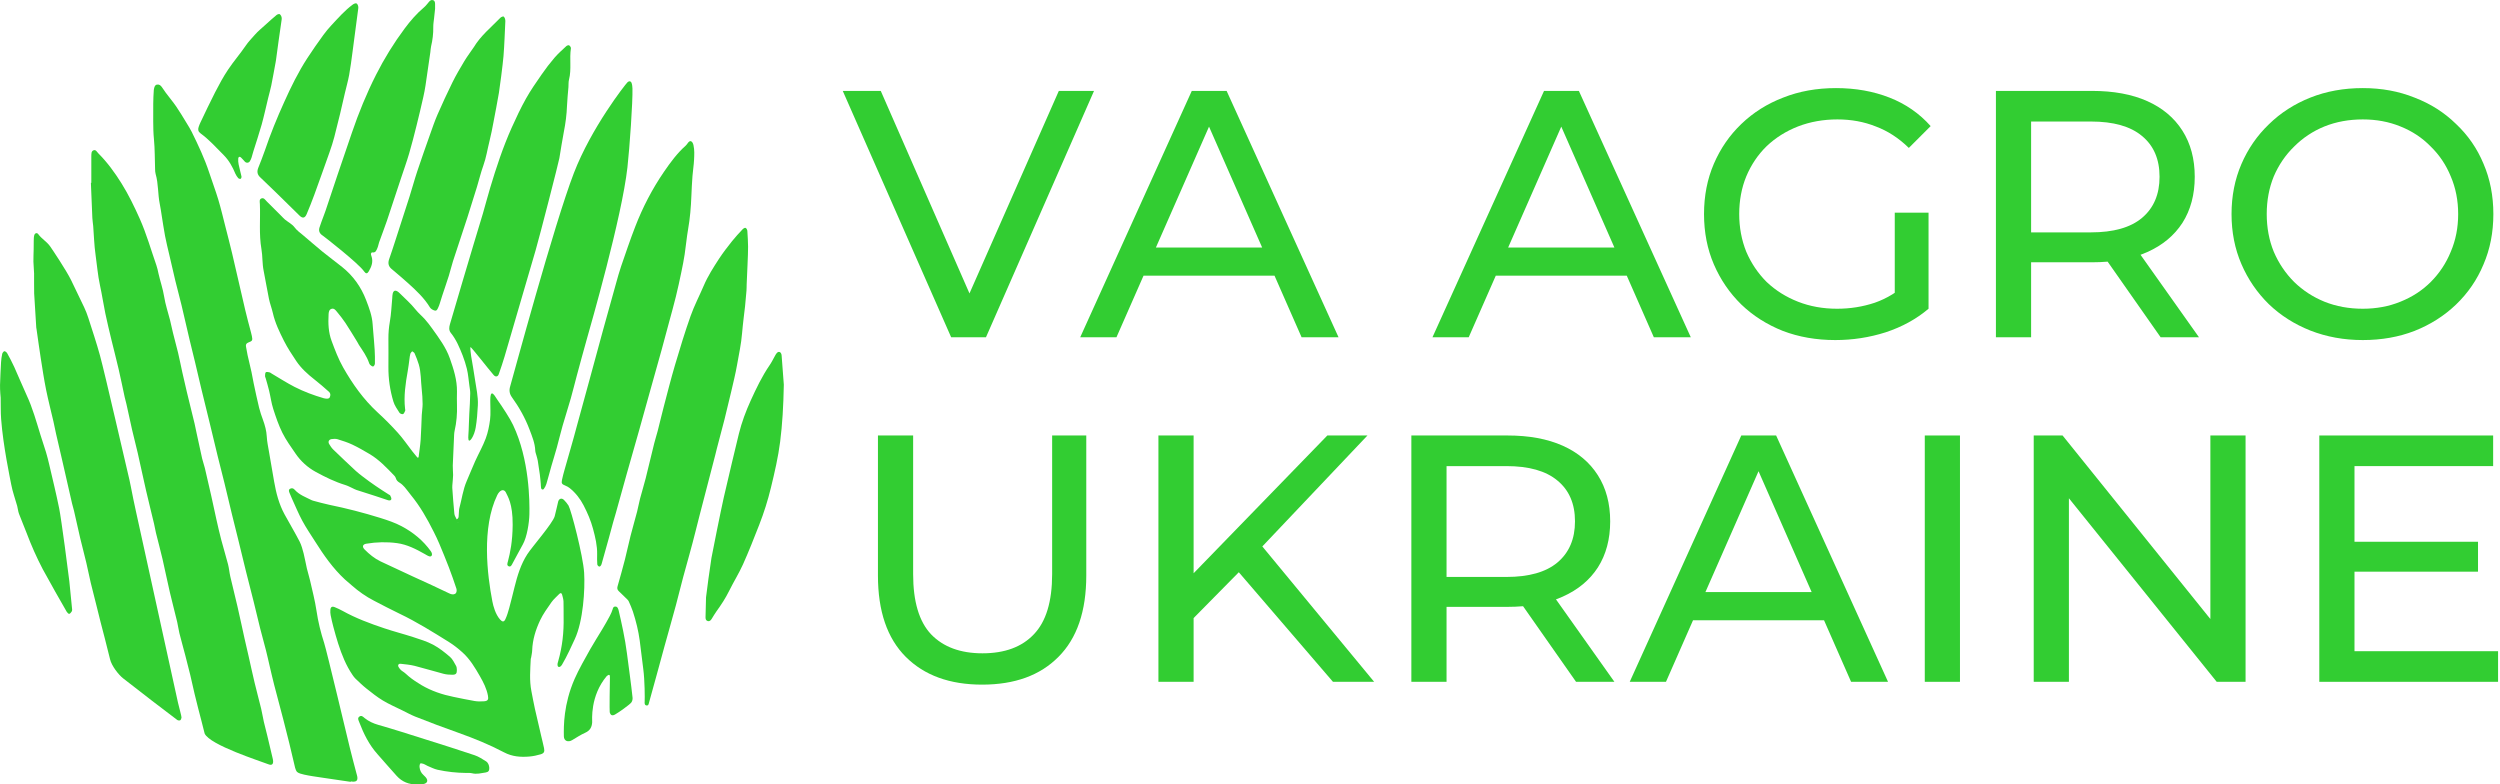 <svg width="341" height="107" viewBox="0 0 341 107" fill="none" xmlns="http://www.w3.org/2000/svg">
<path d="M57.093 62.392C57.19 61.583 57.321 60.779 57.379 59.969C57.456 58.85 57.475 57.726 57.529 56.602C57.553 56.108 57.645 55.613 57.645 55.119C57.64 54.431 57.597 53.738 57.519 53.05C57.393 51.936 57.442 50.797 57.122 49.707C56.967 49.193 56.763 48.689 56.55 48.195C56.502 48.074 56.332 48.006 56.221 47.914C56.133 48.025 56.012 48.127 55.973 48.253C55.906 48.476 55.881 48.718 55.852 48.951C55.775 49.503 55.717 50.065 55.615 50.613C55.314 52.318 55.053 54.024 55.252 55.768C55.261 55.856 55.3 55.957 55.266 56.025C55.188 56.195 55.111 56.427 54.97 56.481C54.844 56.529 54.563 56.422 54.486 56.297C54.176 55.807 53.817 55.313 53.657 54.77C53.197 53.234 52.964 51.655 52.979 50.046C52.993 48.767 52.984 47.492 52.979 46.213C52.974 45.433 53.037 44.667 53.173 43.892C53.362 42.831 53.401 41.746 53.502 40.67C53.522 40.457 53.512 40.234 53.57 40.026C53.677 39.633 53.914 39.551 54.248 39.769C54.34 39.827 54.418 39.9 54.496 39.977C55.247 40.718 56.041 41.411 56.705 42.245C57.078 42.715 57.558 43.098 57.955 43.548C58.314 43.95 58.643 44.382 58.953 44.818C59.869 46.102 60.828 47.371 61.357 48.878C61.875 50.346 62.355 51.829 62.331 53.418C62.321 54.024 62.311 54.63 62.331 55.235C62.374 56.432 62.273 57.614 62.006 58.777C61.967 58.947 61.953 59.121 61.943 59.291C61.875 60.696 61.807 62.096 61.759 63.502C61.744 63.933 61.807 64.364 61.803 64.795C61.798 65.164 61.749 65.527 61.725 65.895C61.71 66.109 61.676 66.327 61.691 66.54C61.773 67.727 61.856 68.909 61.977 70.091C62.001 70.348 62.185 70.591 62.292 70.838C62.65 70.673 62.539 70.329 62.583 70.048C62.617 69.815 62.592 69.563 62.65 69.34C62.99 68.09 63.145 66.792 63.668 65.595C64.056 64.703 64.414 63.797 64.811 62.91C65.281 61.869 65.858 60.866 66.255 59.8C66.561 58.981 66.735 58.094 66.847 57.217C66.944 56.432 66.871 55.623 66.876 54.824C66.88 54.484 66.847 53.738 67.079 53.666C67.302 53.598 67.641 54.237 67.825 54.504C68.606 55.618 69.546 57.048 69.982 57.968C72.235 62.712 72.244 68.444 72.21 70.15C72.186 71.293 71.881 73.246 71.319 74.249C70.844 75.097 70.398 75.964 69.928 76.817C69.807 77.035 69.691 77.374 69.381 77.239C69.085 77.112 69.226 76.783 69.289 76.541C69.589 75.383 69.909 73.871 69.928 71.598C69.953 68.647 69.216 67.669 69.041 67.252C68.853 66.792 68.465 66.738 68.121 67.097C68.005 67.218 67.903 67.368 67.83 67.523C65.664 71.981 66.469 78.46 67.157 82.021C67.283 82.68 67.578 83.79 68.208 84.502C68.513 84.846 68.746 84.87 68.935 84.458C69.163 83.974 69.313 83.45 69.458 82.932C69.715 81.997 69.938 81.047 70.175 80.107C70.568 78.527 71.038 76.967 71.929 75.591C72.598 74.559 75.37 71.405 75.66 70.421C75.786 69.99 76.097 68.536 76.14 68.396C76.271 67.984 76.634 67.892 76.935 68.202C77.162 68.434 77.376 68.686 77.545 68.958C77.889 69.525 79.532 75.78 79.677 78.13C79.813 80.412 79.546 84.715 78.398 87.181C77.986 88.063 77.352 89.497 76.654 90.67C76.344 91.193 75.83 91.062 76.135 90.2C76.702 88.213 76.92 86.251 76.877 84.182C76.862 83.47 76.891 82.753 76.862 82.04C76.847 81.725 76.751 81.41 76.668 81.1C76.605 80.877 76.455 80.834 76.285 81.013C75.927 81.386 75.515 81.725 75.219 82.147C74.662 82.942 74.081 83.741 73.669 84.613C73.063 85.902 72.637 87.269 72.588 88.722C72.579 89.042 72.496 89.362 72.448 89.681C72.438 89.745 72.399 89.808 72.395 89.871C72.327 91.339 72.196 92.807 72.482 94.265C72.642 95.07 72.782 95.879 72.962 96.683C73.228 97.885 73.514 99.082 73.795 100.278C73.931 100.87 74.086 101.456 74.207 102.047C74.308 102.532 74.207 102.75 73.737 102.89C73.243 103.036 72.729 103.147 72.215 103.191C71.019 103.292 69.865 103.21 68.751 102.619C66.759 101.567 64.671 100.719 62.553 99.963C60.567 99.256 58.585 98.524 56.628 97.74C56.027 97.497 55.46 97.182 54.878 96.896C53.987 96.455 53.071 96.063 52.223 95.549C51.433 95.075 50.706 94.488 49.98 93.916C49.461 93.505 48.981 93.035 48.497 92.579C48.342 92.434 48.216 92.254 48.095 92.08C47.194 90.762 46.612 89.294 46.127 87.787C45.885 87.026 45.672 86.256 45.464 85.481C45.323 84.962 45.207 84.434 45.1 83.906C45.057 83.673 45.042 83.431 45.062 83.198C45.095 82.782 45.294 82.665 45.677 82.825C46.035 82.975 46.389 83.135 46.728 83.324C48.531 84.327 50.459 85.044 52.402 85.694C53.711 86.135 55.048 86.474 56.361 86.9C57.282 87.201 58.227 87.487 59.075 87.937C59.903 88.378 60.659 88.979 61.376 89.594C61.739 89.904 61.958 90.394 62.205 90.82C62.297 90.98 62.311 91.193 62.316 91.387C62.326 91.867 62.19 92.032 61.715 92.036C61.308 92.036 60.887 92.007 60.499 91.906C59.181 91.562 57.883 91.159 56.565 90.825C55.94 90.67 55.285 90.612 54.641 90.539C54.374 90.51 54.224 90.719 54.355 90.961C54.486 91.193 54.68 91.426 54.903 91.562C55.222 91.755 55.469 92.017 55.746 92.25C56.288 92.7 56.889 93.098 57.5 93.456C58.856 94.251 60.33 94.745 61.865 95.055C62.82 95.244 63.77 95.457 64.729 95.617C65.151 95.69 65.592 95.69 66.023 95.656C66.556 95.617 66.653 95.404 66.556 94.885C66.377 93.936 65.95 93.093 65.48 92.269C64.802 91.087 64.104 89.904 63.077 88.984C62.5 88.465 61.885 87.976 61.231 87.569C59.031 86.198 56.831 84.822 54.486 83.702C53.313 83.145 52.17 82.534 51.017 81.939C49.912 81.372 48.909 80.664 47.978 79.845C47.673 79.574 47.349 79.317 47.048 79.041C45.415 77.529 44.155 75.722 42.978 73.856C42.387 72.926 41.762 72.01 41.239 71.041C40.706 70.058 40.284 69.011 39.814 67.993C39.698 67.737 39.586 67.48 39.484 67.218C39.417 67.039 39.329 66.826 39.538 66.685C39.766 66.535 40.003 66.583 40.182 66.787C40.822 67.509 41.713 67.819 42.537 68.236C42.595 68.265 42.658 68.284 42.721 68.299C43.453 68.488 44.18 68.706 44.921 68.856C47.271 69.336 49.592 69.936 51.884 70.649C52.872 70.959 53.87 71.293 54.781 71.778C56.356 72.611 57.732 73.735 58.779 75.208C58.852 75.31 58.905 75.436 58.924 75.562C58.958 75.79 58.789 75.959 58.571 75.891C58.348 75.824 58.144 75.688 57.941 75.572C56.749 74.898 55.528 74.268 54.161 74.084C52.766 73.895 51.356 73.929 49.96 74.162C49.466 74.244 49.364 74.578 49.728 74.947C50.367 75.591 51.075 76.172 51.898 76.57C53.362 77.267 54.835 77.946 56.308 78.629C57.17 79.031 58.038 79.414 58.9 79.816C59.685 80.18 60.465 80.553 61.25 80.926C61.328 80.965 61.405 81.003 61.487 81.028C61.754 81.11 62.045 81.1 62.2 80.877C62.302 80.732 62.311 80.456 62.248 80.272C61.928 79.308 61.594 78.348 61.231 77.398C60.814 76.308 60.368 75.233 59.918 74.157C59.685 73.6 59.419 73.052 59.147 72.514C58.265 70.75 57.296 69.045 56.041 67.519C55.755 67.17 55.499 66.792 55.198 66.448C54.999 66.225 54.777 66.007 54.525 65.852C54.268 65.697 54.079 65.532 53.996 65.236C53.963 65.115 53.89 64.994 53.803 64.902C52.751 63.812 51.714 62.697 50.396 61.922C49.636 61.471 48.865 61.026 48.066 60.648C47.426 60.343 46.743 60.129 46.06 59.916C45.803 59.839 45.498 59.848 45.226 59.892C44.858 59.95 44.713 60.255 44.897 60.565C45.062 60.842 45.246 61.118 45.478 61.341C46.486 62.315 47.504 63.279 48.531 64.233C48.831 64.514 49.166 64.757 49.485 65.009C50.629 65.895 51.831 66.695 53.052 67.465C53.105 67.499 53.192 67.519 53.216 67.567C53.289 67.732 53.415 67.93 53.376 68.081C53.318 68.313 53.071 68.279 52.882 68.216C52.33 68.037 51.777 67.843 51.225 67.664C50.362 67.383 49.5 67.116 48.637 66.835C48.453 66.777 48.284 66.68 48.109 66.598C47.775 66.448 47.45 66.264 47.101 66.157C45.687 65.726 44.369 65.076 43.08 64.374C41.96 63.763 41.03 62.92 40.313 61.869C39.683 60.943 39.01 60.028 38.515 59.029C37.997 57.988 37.624 56.873 37.265 55.759C37.008 54.959 36.907 54.116 36.708 53.297C36.568 52.711 36.393 52.134 36.228 51.553C36.204 51.471 36.141 51.388 36.151 51.306C36.165 51.122 36.151 50.874 36.257 50.778C36.354 50.69 36.606 50.758 36.781 50.792C36.878 50.812 36.965 50.904 37.057 50.957C38.099 51.567 39.111 52.226 40.182 52.774C41.452 53.423 42.794 53.922 44.165 54.32C44.248 54.344 44.335 54.358 44.422 54.368C44.64 54.383 44.882 54.416 44.989 54.169C45.1 53.917 45.095 53.636 44.877 53.447C44.228 52.876 43.584 52.299 42.901 51.771C41.96 51.034 41.079 50.24 40.41 49.246C39.809 48.35 39.213 47.444 38.728 46.484C38.118 45.273 37.522 44.042 37.217 42.695C37.067 42.041 36.819 41.411 36.684 40.757C36.417 39.488 36.224 38.209 35.962 36.939C35.758 35.96 35.831 34.948 35.661 33.983C35.303 31.934 35.535 29.879 35.448 27.83C35.438 27.563 35.332 27.2 35.647 27.069C35.996 26.924 36.18 27.272 36.388 27.476C37.067 28.14 37.735 28.818 38.409 29.492C38.564 29.647 38.704 29.811 38.869 29.947C39.305 30.301 39.843 30.567 40.168 30.998C40.507 31.454 40.938 31.745 41.345 32.089C42.222 32.825 43.08 33.586 43.966 34.308C44.853 35.03 45.774 35.703 46.665 36.416C48.167 37.617 49.248 39.129 49.936 40.927C50.348 41.998 50.755 43.069 50.828 44.231C50.847 44.556 50.876 44.876 50.905 45.2C50.973 46.039 51.055 46.877 51.104 47.72C51.142 48.345 51.152 48.975 51.138 49.6C51.133 49.741 51.002 49.968 50.9 49.988C50.779 50.012 50.609 49.867 50.488 49.765C50.411 49.702 50.367 49.586 50.333 49.484C50.028 48.592 49.476 47.836 48.967 47.061C48.87 46.916 48.802 46.756 48.715 46.611C48.182 45.748 47.663 44.876 47.106 44.033C46.748 43.495 46.341 42.991 45.929 42.492C45.754 42.279 45.551 42.022 45.226 42.124C44.873 42.23 44.839 42.579 44.819 42.87C44.751 44.105 44.79 45.317 45.236 46.514C45.696 47.754 46.161 48.985 46.816 50.138C48.095 52.386 49.578 54.475 51.491 56.238C52.461 57.13 53.396 58.06 54.273 59.039C54.99 59.834 55.596 60.73 56.255 61.578C56.477 61.864 56.715 62.145 56.947 62.426C57.001 62.397 57.044 62.397 57.093 62.392ZM62.481 71.235L62.437 71.264L62.486 71.283L62.481 71.235Z" fill="#32CD32"/>
<path d="M47.838 106.645C46.515 106.451 45.187 106.258 43.865 106.059C43.075 105.938 42.28 105.836 41.5 105.662C41.132 105.579 40.715 105.473 40.521 105.293C40.41 105.187 40.294 104.896 40.255 104.731C39.988 103.622 39.736 102.507 39.465 101.398C39.203 100.327 38.932 99.261 38.656 98.195C38.244 96.606 37.813 95.021 37.401 93.427C37.168 92.526 36.965 91.62 36.752 90.718C36.592 90.045 36.451 89.371 36.277 88.703C36.02 87.7 35.734 86.701 35.482 85.698C35.182 84.502 34.905 83.305 34.61 82.108C34.266 80.727 33.902 79.351 33.558 77.965C33.19 76.478 32.832 74.985 32.468 73.498C32.197 72.383 31.911 71.278 31.64 70.164C31.291 68.735 30.961 67.305 30.612 65.876C30.322 64.679 30.002 63.492 29.711 62.295C29.357 60.851 29.018 59.397 28.665 57.953C28.267 56.316 27.855 54.683 27.463 53.04C27.167 51.824 26.891 50.603 26.6 49.382C26.358 48.374 26.101 47.371 25.864 46.363C25.496 44.808 25.147 43.243 24.774 41.687C24.502 40.554 24.192 39.429 23.916 38.296C23.625 37.099 23.354 35.897 23.078 34.695C22.884 33.857 22.671 33.019 22.511 32.171C22.332 31.241 22.206 30.296 22.05 29.361C21.968 28.847 21.9 28.333 21.794 27.829C21.517 26.473 21.619 25.068 21.227 23.725C21.169 23.522 21.159 23.299 21.154 23.081C21.106 21.719 21.13 20.353 20.999 19.001C20.839 17.378 20.926 15.759 20.902 14.136C20.892 13.511 20.951 12.886 20.98 12.266C20.985 12.203 20.999 12.14 21.014 12.077C21.072 11.844 21.125 11.597 21.411 11.539C21.706 11.481 21.91 11.646 22.07 11.869C22.259 12.13 22.428 12.406 22.622 12.663C23.087 13.284 23.591 13.884 24.032 14.524C24.531 15.251 24.982 16.011 25.442 16.767C25.689 17.174 25.946 17.576 26.155 17.998C27.041 19.801 27.904 21.618 28.534 23.536C28.936 24.767 29.401 25.983 29.774 27.224C30.142 28.445 30.433 29.69 30.748 30.926C31.053 32.118 31.363 33.315 31.649 34.511C32.027 36.11 33.219 41.295 33.442 42.254C33.679 43.286 33.965 44.304 34.232 45.326C34.276 45.496 34.319 45.661 34.353 45.83C34.474 46.431 34.445 46.504 33.864 46.722C33.587 46.828 33.505 47.008 33.554 47.279C33.621 47.662 33.684 48.049 33.767 48.427C33.941 49.203 34.135 49.978 34.305 50.753C34.416 51.257 34.489 51.771 34.6 52.275C34.838 53.389 35.07 54.508 35.342 55.618C35.477 56.18 35.676 56.733 35.874 57.28C36.141 58.017 36.344 58.753 36.388 59.548C36.422 60.255 36.582 60.958 36.698 61.665C36.921 63.007 37.159 64.35 37.391 65.687C37.663 67.247 38.055 68.773 38.821 70.174C39.494 71.404 40.216 72.611 40.861 73.856C41.122 74.365 41.272 74.942 41.418 75.499C41.592 76.168 41.694 76.851 41.854 77.524C41.98 78.072 42.164 78.605 42.285 79.147C42.595 80.533 42.963 81.904 43.172 83.319C43.39 84.812 43.753 86.285 44.223 87.729C44.562 88.77 47.397 100.685 47.693 101.902C47.978 103.074 48.293 104.237 48.599 105.41C48.642 105.579 48.7 105.744 48.73 105.914C48.822 106.437 48.633 106.645 48.109 106.616C48.022 106.611 47.94 106.597 47.852 106.582C47.843 106.616 47.838 106.631 47.838 106.645Z" fill="#32CD32"/>
<path d="M12.456 24.936C12.456 23.856 12.456 22.77 12.456 21.69C12.456 21.559 12.451 21.428 12.456 21.302C12.471 21.002 12.427 20.634 12.752 20.503C13.077 20.372 13.217 20.721 13.411 20.915C14.642 22.145 15.659 23.55 16.575 25.014C17.534 26.55 18.329 28.192 19.07 29.854C19.986 31.914 20.597 34.084 21.338 36.207C21.459 36.551 21.532 36.914 21.609 37.273C21.847 38.339 22.215 39.371 22.39 40.461C22.559 41.542 22.922 42.593 23.194 43.664C23.334 44.231 23.446 44.803 23.586 45.37C23.814 46.295 24.071 47.211 24.294 48.136C24.497 48.999 24.667 49.871 24.856 50.733C25.059 51.639 25.263 52.541 25.481 53.447C25.83 54.896 26.193 56.34 26.542 57.783C26.649 58.224 26.726 58.67 26.823 59.111C27.07 60.25 27.308 61.393 27.569 62.532C27.671 62.973 27.836 63.399 27.942 63.84C28.243 65.1 28.529 66.365 28.814 67.629C29.057 68.7 29.275 69.781 29.517 70.852C29.726 71.777 29.934 72.707 30.176 73.623C30.472 74.747 30.816 75.857 31.106 76.981C31.247 77.524 31.286 78.086 31.412 78.633C31.727 80 32.075 81.356 32.39 82.723C32.73 84.196 33.04 85.679 33.369 87.156C33.544 87.937 33.728 88.712 33.907 89.492C34.178 90.694 34.435 91.895 34.721 93.092C35.007 94.289 35.332 95.476 35.622 96.668C35.763 97.254 35.85 97.855 35.986 98.446C36.136 99.1 36.31 99.745 36.47 100.394C36.703 101.358 36.931 102.328 37.158 103.297C37.197 103.466 37.246 103.636 37.255 103.805C37.275 104.28 37.047 104.421 36.606 104.246C35.603 103.844 28.587 101.62 27.913 100.05C27.632 98.897 27.322 97.749 27.026 96.595C26.862 95.946 26.697 95.297 26.542 94.647C26.338 93.79 26.159 92.923 25.951 92.065C25.738 91.183 25.51 90.301 25.282 89.424C25.016 88.402 24.725 87.384 24.468 86.357C24.342 85.858 24.289 85.335 24.168 84.835C23.848 83.493 23.489 82.156 23.174 80.809C22.821 79.297 22.515 77.771 22.167 76.254C21.886 75.058 21.566 73.87 21.27 72.674C21.168 72.252 21.101 71.826 21.004 71.404C20.65 69.912 20.272 68.424 19.928 66.932C19.535 65.226 19.177 63.511 18.789 61.8C18.542 60.725 18.256 59.663 18.009 58.588C17.743 57.43 17.5 56.267 17.244 55.109C17.171 54.794 17.079 54.484 17.006 54.164C16.73 52.899 16.478 51.625 16.183 50.36C15.872 49.013 15.519 47.676 15.194 46.334C14.908 45.137 14.617 43.945 14.365 42.743C14.104 41.474 13.915 40.19 13.639 38.925C13.333 37.53 13.232 36.11 13.028 34.705C12.844 33.425 12.815 32.122 12.713 30.833C12.684 30.465 12.611 30.106 12.597 29.738C12.524 28.139 12.461 26.54 12.398 24.946C12.413 24.936 12.437 24.936 12.456 24.936Z" fill="#32CD32"/>
<path d="M4.65 37.297C4.641 36.759 4.568 36.221 4.558 35.684C4.549 35.121 4.583 34.559 4.592 34.002C4.597 33.615 4.592 33.227 4.602 32.839C4.612 32.583 4.607 32.321 4.675 32.079C4.757 31.788 5.048 31.701 5.222 31.943C5.663 32.558 6.366 32.941 6.836 33.6C7.097 33.968 9.045 36.871 9.709 38.232C10.305 39.458 10.901 40.684 11.482 41.92C11.7 42.39 11.894 42.874 12.049 43.368C12.597 45.079 13.169 46.78 13.643 48.509C14.312 50.947 17.21 63.622 17.447 64.562C17.743 65.735 17.946 66.927 18.193 68.114C18.3 68.623 18.411 69.127 18.518 69.635C18.528 69.674 18.537 69.718 18.547 69.771C18.828 71.065 23.8 93.674 24.279 95.849C24.396 96.377 24.773 97.72 24.759 97.865C24.744 98.001 24.681 98.185 24.58 98.243C24.483 98.301 24.274 98.272 24.173 98.199C23.092 97.409 18.62 93.96 16.788 92.52C16.168 92.031 15.223 90.829 15.01 89.914C14.719 88.659 13.813 85.213 13.731 84.903C13.537 84.152 13.358 83.397 13.169 82.645C12.907 81.599 12.631 80.552 12.379 79.501C12.166 78.6 11.991 77.684 11.778 76.782C11.512 75.649 11.206 74.52 10.935 73.386C10.644 72.145 10.378 70.905 10.092 69.665C10.014 69.325 9.903 68.996 9.825 68.662C9.365 66.66 8.914 64.654 8.454 62.653C8.188 61.495 7.911 60.342 7.65 59.189C7.519 58.622 7.417 58.045 7.286 57.478C6.957 56.049 6.584 54.629 6.293 53.19C6.002 51.751 5.784 50.297 5.557 48.849C5.353 47.545 5.179 46.242 4.99 44.938C4.975 44.851 4.951 44.769 4.946 44.681C4.849 43.131 4.742 41.58 4.66 40.025C4.636 39.473 4.66 37.66 4.65 37.297Z" fill="#32CD32"/>
<path d="M102.038 33.658C102.038 34.947 101.908 37.055 101.845 38.804C101.835 39.085 101.845 39.366 101.82 39.647C101.762 40.355 101.694 41.067 101.627 41.774C101.612 41.905 101.307 44.347 101.22 45.442C101.103 46.915 100.783 48.349 100.531 49.794C100.318 51.005 100.018 52.202 99.742 53.398C99.446 54.678 99.136 55.957 98.816 57.231C98.482 58.549 98.123 59.862 97.779 61.18C97.702 61.471 97.639 61.771 97.561 62.062C97.062 63.986 96.563 65.904 96.064 67.828C95.662 69.374 95.255 70.919 94.872 72.47C94.354 74.563 93.748 76.637 93.186 78.716C92.842 79.985 92.541 81.269 92.197 82.539C91.684 84.438 91.141 86.328 90.618 88.223C90.264 89.492 89.925 90.766 89.576 92.041C89.232 93.291 88.888 94.541 88.539 95.791C88.486 95.985 88.466 96.281 88.166 96.222C87.899 96.169 87.919 95.893 87.933 95.684C87.958 95.297 87.953 92.806 87.74 91.236C87.565 89.957 87.434 88.668 87.26 87.384C87.173 86.721 87.042 86.066 86.892 85.412C86.732 84.739 86.543 84.075 86.329 83.416C86.174 82.946 85.966 82.495 85.767 82.04C85.724 81.943 85.656 81.856 85.579 81.778C85.186 81.391 84.789 81.003 84.386 80.62C84.193 80.436 84.164 80.233 84.236 79.971C84.585 78.745 84.934 77.519 85.249 76.283C85.52 75.222 85.738 74.142 86.01 73.081C86.291 71.971 86.62 70.876 86.906 69.766C87.056 69.18 87.153 68.584 87.308 67.998C87.551 67.077 87.836 66.171 88.069 65.25C88.471 63.661 88.839 62.062 89.237 60.468C89.377 59.906 89.561 59.353 89.707 58.791C89.993 57.682 90.249 56.567 90.54 55.463C91.039 53.563 91.519 51.659 92.076 49.774C92.74 47.535 93.418 45.297 94.198 43.097C94.693 41.697 95.391 40.369 95.977 38.998C96.539 37.675 97.309 36.473 98.089 35.276C98.632 34.448 99.243 33.663 99.858 32.888C100.299 32.331 100.793 31.807 101.278 31.289C101.379 31.177 101.583 31.047 101.69 31.08C101.806 31.119 101.922 31.332 101.937 31.478C101.985 32.185 102.038 33.12 102.038 33.658Z" fill="#32CD32"/>
<path d="M81.45 75.624C81.475 74.423 81.198 73.279 80.888 72.126C80.588 71.007 80.137 69.96 79.609 68.942C79.139 68.036 78.519 67.227 77.715 66.583C77.535 66.437 77.322 66.321 77.104 66.234C76.649 66.05 76.556 65.943 76.653 65.468C76.75 65.003 76.871 64.543 77.002 64.087C77.288 63.07 77.584 62.052 77.874 61.035C78.146 60.08 78.417 59.126 78.669 58.161C78.955 57.076 80.123 52.831 80.413 51.794C81.034 49.546 81.625 47.288 82.25 45.04C82.715 43.373 83.902 39.09 84.038 38.615C84.251 37.844 84.464 37.074 84.721 36.323C85.341 34.525 85.947 32.718 86.635 30.945C87.657 28.294 88.961 25.775 90.57 23.429C91.447 22.15 92.367 20.895 93.54 19.854C93.651 19.756 93.734 19.621 93.826 19.5C93.952 19.335 94.107 19.17 94.31 19.296C94.456 19.388 94.543 19.592 94.591 19.805C94.741 20.479 94.703 21.113 94.669 21.801C94.635 22.533 94.509 23.26 94.456 23.991C94.388 24.898 94.339 25.804 94.305 26.71C94.247 28.246 94.121 29.767 93.855 31.284C93.656 32.408 93.564 33.556 93.389 34.685C93.268 35.495 93.104 36.299 92.939 37.098C92.706 38.218 92.469 39.332 92.193 40.442C91.907 41.614 91.577 42.777 91.262 43.945C90.928 45.195 90.599 46.45 90.25 47.7C89.688 49.721 89.116 51.736 88.554 53.757C88.089 55.419 87.633 57.086 87.163 58.743C86.606 60.72 86.034 62.692 85.477 64.669C84.978 66.437 84.493 68.211 83.999 69.979C83.883 70.396 83.752 70.808 83.636 71.225C83.437 71.951 83.243 72.678 83.044 73.405C82.72 74.568 82.39 75.731 82.066 76.899C82.056 76.942 81.959 77.281 81.741 77.281C81.664 77.281 81.48 77.117 81.47 76.986C81.426 76.535 81.45 76.08 81.45 75.624Z" fill="#32CD32"/>
<path d="M85.584 22.814C84.818 29.675 80.579 44.347 80.016 46.349C79.556 47.972 79.12 49.6 78.679 51.228C78.398 52.27 78.146 53.321 77.851 54.358C77.497 55.603 77.09 56.834 76.736 58.079C76.45 59.073 76.218 60.081 75.942 61.079C75.714 61.912 75.447 62.736 75.21 63.564C74.977 64.374 74.774 65.192 74.531 65.997C74.459 66.239 74.333 66.476 74.187 66.675C74.061 66.85 73.848 66.787 73.805 66.573C73.766 66.384 73.78 66.186 73.761 65.992C73.722 65.561 73.688 65.129 73.63 64.703C73.548 64.083 73.456 63.463 73.354 62.847C73.315 62.615 73.238 62.387 73.18 62.159C73.121 61.931 73.02 61.699 73.01 61.471C72.971 60.454 72.584 59.533 72.235 58.608C71.639 57.018 70.81 55.55 69.822 54.179C69.492 53.718 69.424 53.248 69.584 52.711C69.977 51.383 75.564 30.645 78.277 23.604C80.661 17.421 85.254 11.558 85.589 11.224C85.797 11.016 86.054 11.05 86.151 11.326C86.233 11.563 86.257 11.83 86.267 12.086C86.32 13.826 85.884 20.14 85.584 22.814Z" fill="#32CD32"/>
<path d="M64.263 48.563C64.438 49.609 64.627 50.646 64.777 51.698C64.947 52.894 65.242 54.082 65.179 55.293C65.126 56.306 65.053 57.323 64.884 58.321C64.7 59.445 64.031 60.477 63.9 59.969C63.861 59.814 63.871 59.576 63.886 59.358C63.958 58.433 63.953 57.376 64.011 56.451C64.07 55.526 64.118 54.595 64.138 53.67C64.147 53.306 64.065 52.943 64.021 52.58C63.978 52.216 63.939 51.853 63.886 51.489C63.827 51.087 63.784 50.68 63.677 50.288C63.517 49.682 63.343 49.076 63.11 48.495C62.679 47.409 62.238 46.329 61.492 45.408C61.201 45.045 61.254 44.633 61.371 44.231C61.938 42.283 62.514 40.335 63.091 38.387C63.6 36.667 64.113 34.947 64.627 33.232C65.034 31.87 65.46 30.509 65.862 29.142C66.202 27.979 66.502 26.807 66.851 25.649C67.689 22.853 68.6 20.081 69.797 17.411C70.398 16.069 71.023 14.737 71.74 13.457C72.379 12.309 73.14 11.229 73.891 10.143C74.429 9.363 75.011 8.602 75.626 7.885C76.115 7.313 76.687 6.814 77.24 6.296C77.332 6.209 77.55 6.136 77.632 6.184C77.753 6.262 77.894 6.466 77.874 6.591C77.651 8.006 77.976 9.45 77.613 10.855C77.525 11.185 77.564 11.543 77.535 11.887C77.472 12.726 77.37 13.564 77.341 14.407C77.298 15.618 77.143 16.811 76.905 18.003C76.673 19.185 76.503 20.382 76.299 21.569C76.207 22.121 73.635 32.146 73.053 34.157C72.791 35.068 71.517 39.424 71.144 40.684C70.877 41.575 69.119 47.647 68.823 48.635C68.581 49.44 68.314 50.239 68.033 51.034C67.902 51.407 67.587 51.441 67.34 51.16C66.618 50.331 64.263 47.303 64.181 47.342C64.089 47.38 64.273 48.563 64.263 48.563Z" fill="#32CD32"/>
<path d="M68.93 2.861C68.852 4.455 68.804 6.054 68.678 7.648C68.586 8.787 68.145 12.125 68.053 12.658C67.82 13.996 67.568 15.328 67.311 16.661C67.147 17.509 66.992 18.361 66.778 19.2C66.493 20.328 66.323 21.482 65.926 22.587C65.582 23.541 65.349 24.534 65.053 25.503C64.627 26.889 64.201 28.27 63.755 29.651C63.111 31.648 62.437 33.634 61.788 35.626C61.575 36.28 61.429 36.958 61.221 37.612C60.935 38.518 60.62 39.415 60.324 40.316C60.203 40.684 60.097 41.057 59.975 41.426C59.922 41.59 59.869 41.755 59.791 41.91C59.69 42.118 59.593 42.429 59.316 42.366C59.069 42.307 58.769 42.138 58.643 41.929C57.868 40.655 56.802 39.657 55.716 38.673C54.965 37.99 54.185 37.341 53.41 36.687C52.969 36.314 52.896 35.877 53.081 35.344C53.361 34.55 53.623 33.75 53.88 32.951C54.539 30.916 55.203 28.881 55.852 26.841C56.22 25.688 56.53 24.515 56.913 23.367C57.47 21.685 58.066 20.014 58.658 18.342C58.982 17.426 59.297 16.501 59.685 15.609C60.334 14.126 61.012 12.653 61.73 11.2C62.219 10.211 62.786 9.266 63.348 8.317C63.653 7.798 64.545 6.572 64.622 6.442C65.572 4.862 67.001 3.714 68.261 2.415C68.363 2.308 68.649 2.207 68.697 2.255C68.852 2.405 68.91 2.56 68.93 2.861Z" fill="#32CD32"/>
<path d="M59.209 2.478C59.161 2.885 59.093 3.292 59.098 3.699C59.113 4.591 59.006 5.468 58.798 6.335C58.739 6.587 58.735 6.849 58.701 7.105C58.647 7.512 58.202 10.599 58.042 11.641C57.959 12.174 57.862 12.707 57.741 13.23C57.446 14.534 57.141 15.837 56.816 17.131C56.496 18.41 56.176 19.684 55.803 20.949C55.469 22.087 55.062 23.207 54.689 24.336C54.049 26.264 53.424 28.193 52.775 30.116C52.44 31.1 52.062 32.064 51.714 33.043C51.626 33.285 51.597 33.552 51.496 33.784C51.355 34.104 51.268 34.521 50.749 34.424C50.706 34.414 50.604 34.54 50.594 34.608C50.585 34.71 50.623 34.821 50.662 34.923C50.938 35.694 50.677 36.372 50.294 37.021C50.09 37.365 49.897 37.355 49.664 37.021C48.908 35.921 44.218 32.263 44.019 32.137C43.593 31.861 43.428 31.507 43.578 31.032C43.748 30.499 43.951 29.976 44.145 29.453C44.232 29.21 44.329 28.968 44.412 28.721C44.945 27.122 45.473 25.518 46.015 23.924C46.674 21.981 47.338 20.038 48.002 18.095C48.923 15.391 50.003 12.75 51.292 10.202C52.416 7.978 53.72 5.87 55.207 3.874C55.983 2.832 56.821 1.863 57.814 1.024C58.076 0.806 58.284 0.516 58.507 0.259C58.657 0.089 58.817 -0.056 59.064 0.021C59.316 0.104 59.34 0.332 59.345 0.554C59.355 0.772 59.345 0.986 59.345 1.204C59.316 1.562 59.258 2.052 59.209 2.478Z" fill="#32CD32"/>
<path d="M48.758 0.602C48.86 0.767 48.894 0.971 48.865 1.164C48.598 3.2 48.346 5.143 48.084 7.086C47.944 8.132 47.813 9.184 47.624 10.225C47.474 11.049 47.237 11.858 47.048 12.677C46.825 13.622 46.621 14.577 46.389 15.521C46.132 16.578 45.875 17.634 45.599 18.686C45.415 19.388 45.192 20.076 44.95 20.759C44.261 22.693 43.583 24.626 42.876 26.555C42.551 27.446 42.197 28.328 41.829 29.205C41.592 29.767 41.267 29.815 40.855 29.408C39.775 28.352 38.699 27.286 37.618 26.23C36.911 25.537 36.194 24.854 35.477 24.171C35.094 23.807 35.031 23.4 35.22 22.911C35.53 22.116 35.855 21.326 36.131 20.517C36.892 18.269 37.793 16.064 38.772 13.903C39.692 11.853 40.686 9.833 41.911 7.943C42.609 6.872 43.341 5.821 44.097 4.784C44.441 4.309 44.819 3.858 45.221 3.427C46.142 2.444 47.028 1.421 48.123 0.617C48.264 0.515 48.516 0.409 48.622 0.467C48.676 0.486 48.724 0.539 48.758 0.602Z" fill="#32CD32"/>
<path d="M106.913 52.473C106.855 55.467 106.714 57.856 106.414 60.24C106.143 62.367 105.658 64.446 105.154 66.52C104.737 68.24 104.204 69.931 103.56 71.578C102.853 73.391 102.14 75.203 101.346 76.976C100.788 78.212 100.062 79.37 99.461 80.586C98.971 81.579 98.375 82.495 97.726 83.387C97.484 83.716 97.29 84.08 97.067 84.424C96.946 84.608 96.796 84.782 96.539 84.714C96.282 84.647 96.234 84.424 96.234 84.201C96.248 83.295 96.272 82.389 96.302 81.478C96.306 81.264 96.931 76.715 97.043 76.099C97.203 75.227 98.303 69.723 98.724 67.852C99.185 65.812 100.57 60.017 100.784 59.16C101.171 57.604 101.728 56.107 102.392 54.644C103.153 52.972 103.943 51.32 104.985 49.798C105.266 49.391 105.479 48.936 105.726 48.505C105.799 48.374 105.871 48.233 105.978 48.131C106.206 47.904 106.467 47.976 106.574 48.291C106.603 48.374 106.613 48.461 106.618 48.548C106.734 50.05 106.845 51.557 106.913 52.473Z" fill="#32CD32"/>
<path d="M9.84 83.126C9.83 83.189 9.845 83.314 9.786 83.397C9.694 83.532 9.578 83.707 9.442 83.731C9.346 83.751 9.181 83.566 9.098 83.441C8.856 83.062 6.249 78.435 5.828 77.631C4.985 76.022 4.253 74.36 3.613 72.659C3.289 71.792 2.911 70.949 2.591 70.082C2.465 69.742 2.441 69.369 2.344 69.016C2.073 68.037 1.714 67.077 1.53 66.084C1.365 65.197 0.43 60.846 0.154 57.159C0.081 56.195 0.115 55.221 0.091 54.252C0.086 54.058 0.052 53.864 0.042 53.67C0.023 53.282 -0.011 52.895 0.004 52.507C0.037 51.47 0.086 50.438 0.144 49.401C0.168 49.014 0.222 48.626 0.304 48.248C0.328 48.146 0.406 48.054 0.488 47.967C0.546 47.899 0.643 47.889 0.721 47.938C0.818 48.001 0.91 48.064 0.963 48.151C1.307 48.776 1.651 49.406 1.942 50.055C2.523 51.335 3.046 52.638 3.638 53.912C4.452 55.657 4.956 57.503 5.522 59.33C5.765 60.115 6.036 60.89 6.274 61.675C6.438 62.232 6.584 62.794 6.714 63.361C7.18 65.362 7.669 67.354 8.076 69.365C8.352 70.716 9.355 78.319 9.457 79.283C9.588 80.504 9.699 81.73 9.82 82.951C9.825 82.999 9.83 83.043 9.84 83.126Z" fill="#32CD32"/>
<path d="M38.254 2.027C38.404 2.202 38.452 2.444 38.418 2.672C38.273 3.68 38.132 4.644 37.997 5.608C37.876 6.461 37.764 7.318 37.648 8.176C37.633 8.283 37.614 8.389 37.595 8.496C37.396 9.557 37.212 10.618 36.999 11.675C36.882 12.246 36.713 12.803 36.577 13.37C36.282 14.587 36.02 15.808 35.685 17.014C35.342 18.24 34.93 19.447 34.552 20.663C34.469 20.929 34.406 21.205 34.319 21.472C34.256 21.651 34.188 21.84 34.082 21.995C33.912 22.242 33.602 22.262 33.394 22.044C33.214 21.855 33.054 21.651 32.865 21.477C32.686 21.312 32.517 21.39 32.497 21.608C32.473 21.879 32.492 22.165 32.55 22.431C32.662 22.979 32.822 23.522 32.938 24.069C32.958 24.171 32.895 24.36 32.822 24.389C32.735 24.423 32.55 24.369 32.487 24.287C32.347 24.113 32.202 23.919 32.114 23.715C31.727 22.77 31.233 21.879 30.515 21.157C29.493 20.13 28.529 19.049 27.351 18.187C27.036 17.959 26.973 17.678 27.09 17.334C27.157 17.13 27.23 16.927 27.327 16.733C27.991 15.352 28.635 13.957 29.338 12.595C29.881 11.539 30.448 10.487 31.107 9.504C31.858 8.375 32.759 7.343 33.524 6.219C33.888 5.681 34.339 5.23 34.755 4.75C35.191 4.251 35.715 3.83 36.204 3.384C36.698 2.933 37.192 2.488 37.706 2.061C37.818 1.964 38.045 1.882 38.152 1.93C38.186 1.959 38.22 1.988 38.254 2.027Z" fill="#32CD32"/>
<path d="M83.195 92.352C83.205 92.061 83.113 91.92 82.764 92.211C80.457 94.939 80.787 98.258 80.772 98.52C80.734 99.169 80.482 99.653 79.837 99.939C79.212 100.22 78.626 100.603 78.035 100.957C77.482 101.286 76.925 101.073 76.911 100.438C76.886 99.058 76.857 96.082 78.374 92.608C78.917 91.363 79.852 89.716 80.52 88.528C81.029 87.622 81.601 86.755 82.129 85.863C82.493 85.253 82.856 84.633 83.185 84.003C83.321 83.741 83.476 83.402 83.563 83.111C83.626 82.898 83.665 82.724 83.946 82.733C84.198 82.738 84.251 82.903 84.339 83.111C84.353 83.15 84.368 83.194 84.377 83.237C84.76 84.856 85.274 87.172 85.511 89.086C85.7 90.607 86.097 93.364 86.282 95.167C86.306 95.38 86.238 95.656 86.107 95.826C85.855 96.145 84.339 97.216 83.883 97.463C83.5 97.672 83.282 97.575 83.166 97.148C83.127 96.974 83.166 93.258 83.195 92.352Z" fill="#32CD32"/>
<path d="M56.889 106.999C55.784 107.019 54.849 106.646 54.107 105.831C53.221 104.858 52.368 103.855 51.491 102.871C50.347 101.592 49.606 100.09 49 98.505C48.903 98.248 48.719 97.958 49.02 97.74C49.32 97.522 49.533 97.783 49.751 97.958C50.299 98.394 50.9 98.67 51.588 98.869C53.744 99.484 55.881 100.172 58.022 100.85C60.271 101.558 62.519 102.265 64.748 103.016C65.29 103.2 65.79 103.53 66.279 103.835C66.584 104.024 66.715 104.368 66.739 104.727C66.759 105.105 66.628 105.308 66.25 105.366C65.635 105.454 65.024 105.638 64.389 105.473C64.123 105.405 63.832 105.434 63.551 105.429C62.252 105.415 60.964 105.274 59.694 104.998C59.214 104.891 58.764 104.654 58.308 104.465C58.129 104.392 57.974 104.262 57.79 104.199C57.64 104.145 57.368 104.082 57.325 104.145C57.233 104.281 57.208 104.499 57.233 104.673C57.276 105.071 57.436 105.42 57.746 105.696C57.858 105.798 57.964 105.904 58.066 106.02C58.439 106.461 58.313 106.839 57.741 106.946C57.455 106.999 57.17 106.985 56.889 106.999Z" fill="#32CD32"/>
<path d="M62.483 71.235L62.488 71.291L62.437 71.265L62.483 71.235Z" fill="#32CD32"/>
<path d="M129.736 46L114.952 12.4H120.136L133.72 43.408H130.744L144.424 12.4H149.224L134.488 46H129.736Z" fill="#32CD32"/>
<path d="M147.343 46L162.559 12.4H167.311L182.575 46H177.535L163.951 15.088H165.871L152.287 46H147.343ZM153.823 37.6L155.119 33.76H174.031L175.423 37.6H153.823Z" fill="#32CD32"/>
<path d="M195.39 46L210.606 12.4H215.358L230.622 46H225.582L211.998 15.088H213.918L200.334 46H195.39ZM201.87 37.6L203.166 33.76H222.078L223.47 37.6H201.87Z" fill="#32CD32"/>
<path d="M250.333 46.384C247.741 46.384 245.357 45.968 243.181 45.136C241.005 44.272 239.117 43.072 237.517 41.536C235.917 39.968 234.669 38.144 233.773 36.064C232.877 33.984 232.429 31.696 232.429 29.2C232.429 26.704 232.877 24.416 233.773 22.336C234.669 20.256 235.917 18.448 237.517 16.912C239.149 15.344 241.053 14.144 243.229 13.312C245.405 12.448 247.805 12.016 250.429 12.016C253.085 12.016 255.517 12.448 257.725 13.312C259.933 14.176 261.805 15.472 263.341 17.2L260.365 20.176C258.989 18.832 257.485 17.856 255.853 17.248C254.253 16.608 252.509 16.288 250.621 16.288C248.701 16.288 246.909 16.608 245.245 17.248C243.613 17.888 242.189 18.784 240.973 19.936C239.789 21.088 238.861 22.464 238.189 24.064C237.549 25.632 237.229 27.344 237.229 29.2C237.229 31.024 237.549 32.736 238.189 34.336C238.861 35.904 239.789 37.28 240.973 38.464C242.189 39.616 243.613 40.512 245.245 41.152C246.877 41.792 248.653 42.112 250.573 42.112C252.365 42.112 254.077 41.84 255.709 41.296C257.373 40.72 258.909 39.776 260.317 38.464L263.053 42.112C261.389 43.52 259.437 44.592 257.197 45.328C254.989 46.032 252.701 46.384 250.333 46.384ZM258.445 41.488V29.008H263.053V42.112L258.445 41.488Z" fill="#32CD32"/>
<path d="M272.243 46V12.4H285.347C288.291 12.4 290.803 12.864 292.883 13.792C294.963 14.72 296.563 16.064 297.683 17.824C298.803 19.584 299.363 21.68 299.363 24.112C299.363 26.544 298.803 28.64 297.683 30.4C296.563 32.128 294.963 33.456 292.883 34.384C290.803 35.312 288.291 35.776 285.347 35.776H274.883L277.043 33.568V46H272.243ZM294.707 46L286.163 33.808H291.299L299.939 46H294.707ZM277.043 34.048L274.883 31.696H285.203C288.275 31.696 290.595 31.04 292.163 29.728C293.763 28.384 294.563 26.512 294.563 24.112C294.563 21.712 293.763 19.856 292.163 18.544C290.595 17.232 288.275 16.576 285.203 16.576H274.883L277.043 14.176V34.048Z" fill="#32CD32"/>
<path d="M322.286 46.384C319.726 46.384 317.342 45.952 315.134 45.088C312.958 44.224 311.07 43.024 309.47 41.488C307.87 39.92 306.622 38.096 305.726 36.016C304.83 33.936 304.382 31.664 304.382 29.2C304.382 26.736 304.83 24.464 305.726 22.384C306.622 20.304 307.87 18.496 309.47 16.96C311.07 15.392 312.958 14.176 315.134 13.312C317.31 12.448 319.694 12.016 322.286 12.016C324.846 12.016 327.198 12.448 329.342 13.312C331.518 14.144 333.406 15.344 335.006 16.912C336.638 18.448 337.886 20.256 338.75 22.336C339.646 24.416 340.094 26.704 340.094 29.2C340.094 31.696 339.646 33.984 338.75 36.064C337.886 38.144 336.638 39.968 335.006 41.536C333.406 43.072 331.518 44.272 329.342 45.136C327.198 45.968 324.846 46.384 322.286 46.384ZM322.286 42.112C324.142 42.112 325.854 41.792 327.422 41.152C329.022 40.512 330.398 39.616 331.55 38.464C332.734 37.28 333.646 35.904 334.286 34.336C334.958 32.768 335.294 31.056 335.294 29.2C335.294 27.344 334.958 25.632 334.286 24.064C333.646 22.496 332.734 21.136 331.55 19.984C330.398 18.8 329.022 17.888 327.422 17.248C325.854 16.608 324.142 16.288 322.286 16.288C320.398 16.288 318.654 16.608 317.054 17.248C315.486 17.888 314.11 18.8 312.926 19.984C311.742 21.136 310.814 22.496 310.142 24.064C309.502 25.632 309.182 27.344 309.182 29.2C309.182 31.056 309.502 32.768 310.142 34.336C310.814 35.904 311.742 37.28 312.926 38.464C314.11 39.616 315.486 40.512 317.054 41.152C318.654 41.792 320.398 42.112 322.286 42.112Z" fill="#32CD32"/>
<path d="M133.96 93.384C129.544 93.384 126.072 92.12 123.544 89.592C121.016 87.064 119.752 83.368 119.752 78.504V59.4H124.552V78.312C124.552 82.056 125.368 84.792 127 86.52C128.664 88.248 131 89.112 134.008 89.112C137.048 89.112 139.384 88.248 141.016 86.52C142.68 84.792 143.512 82.056 143.512 78.312V59.4H148.168V78.504C148.168 83.368 146.904 87.064 144.376 89.592C141.88 92.12 138.408 93.384 133.96 93.384Z" fill="#32CD32"/>
<path d="M162.233 84.888L161.993 79.032L181.049 59.4H186.521L171.785 74.952L169.097 77.928L162.233 84.888ZM158.009 93V59.4H162.809V93H158.009ZM181.817 93L168.041 76.968L171.257 73.416L187.433 93H181.817Z" fill="#32CD32"/>
<path d="M192.509 93V59.4H205.613C208.557 59.4 211.069 59.864 213.149 60.792C215.229 61.72 216.829 63.064 217.949 64.824C219.069 66.584 219.629 68.68 219.629 71.112C219.629 73.544 219.069 75.64 217.949 77.4C216.829 79.128 215.229 80.456 213.149 81.384C211.069 82.312 208.557 82.776 205.613 82.776H195.149L197.309 80.568V93H192.509ZM214.973 93L206.429 80.808H211.565L220.205 93H214.973ZM197.309 81.048L195.149 78.696H205.469C208.541 78.696 210.861 78.04 212.429 76.728C214.029 75.384 214.829 73.512 214.829 71.112C214.829 68.712 214.029 66.856 212.429 65.544C210.861 64.232 208.541 63.576 205.469 63.576H195.149L197.309 61.176V81.048Z" fill="#32CD32"/>
<path d="M222.296 93L237.512 59.4H242.264L257.528 93H252.488L238.904 62.088H240.824L227.24 93H222.296ZM228.776 84.6L230.072 80.76H248.984L250.376 84.6H228.776Z" fill="#32CD32"/>
<path d="M262.54 93V59.4H267.34V93H262.54Z" fill="#32CD32"/>
<path d="M277.399 93V59.4H281.335L303.559 87H301.495V59.4H306.295V93H302.359L280.135 65.4H282.199V93H277.399Z" fill="#32CD32"/>
<path d="M320.721 73.896H338.001V77.976H320.721V73.896ZM321.153 88.824H340.737V93H316.353V59.4H340.065V63.576H321.153V88.824Z" fill="#32CD32"/>
</svg>
